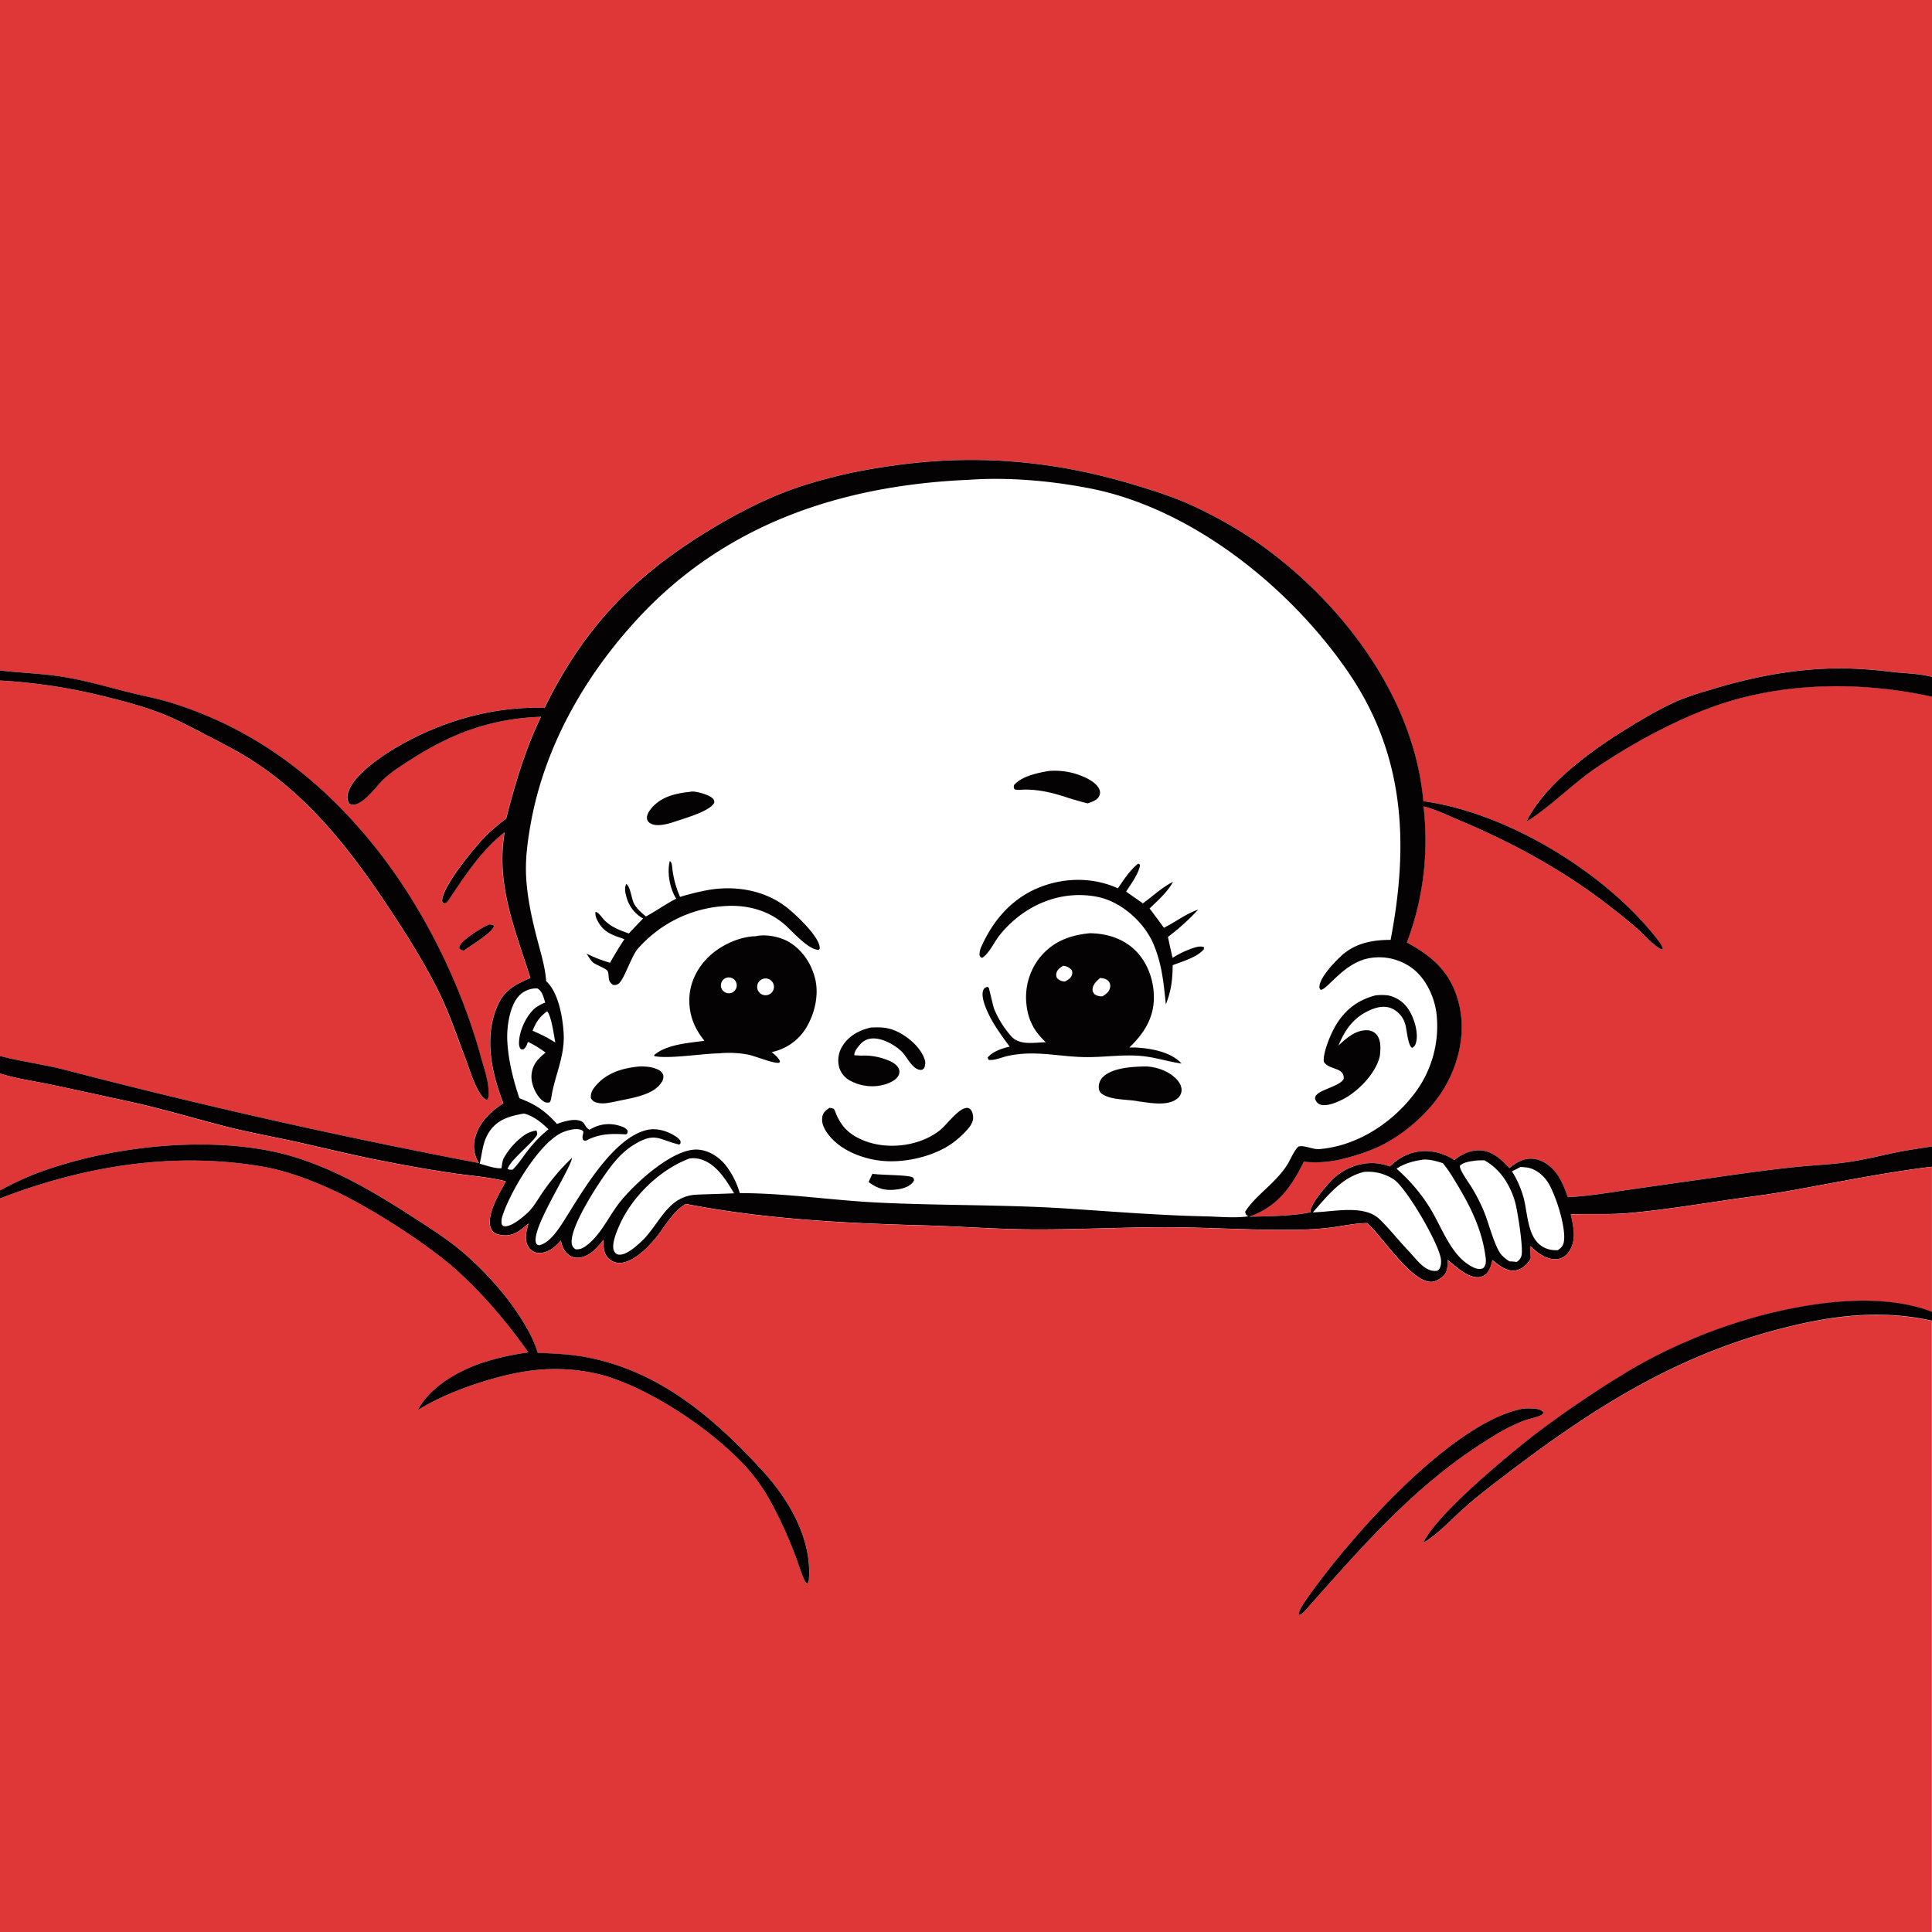 <svg xmlns="http://www.w3.org/2000/svg" viewBox="0 0 1024 1024"><defs><style>.cls-1{fill:#df3738;}.cls-2{fill:#040203;}</style></defs><g id="Layer_2" data-name="Layer 2"><g id="Layer_1-2" data-name="Layer 1"><path class="cls-1" d="M0,0H1024V358.76c-6.84-1.85-14.06-1.87-21.09-2.64a246.63,246.63,0,0,0-25.62-1.92c-24.63-.15-48.39,4.39-71.84,11.69a163.77,163.77,0,0,0-15.93,5.37,167.83,167.83,0,0,0-17.34,9c-21.52,12.35-51.93,32.42-63.13,55.12l.69-.43c12.59-7.84,23.9-19.75,36.55-28.29,20.66-13.93,47-28.11,70.92-35.21,34.16-10.13,72.19-9.85,106.79-2.26V607.62c-6.34,1-12.74,1.87-19,3.16-8.79,1.81-17.55,4-26.46,5.25s-18.24,1.58-27.32,2.53c-14.52,1.52-29,3.57-43.47,5.66l-43.16,6.14c-11.14,1.61-22.42,3.6-33.66,4.16-1.59-4.48-3.27-9-6.18-12.83s-7.05-6.92-11.92-7.48c-5.15-.59-9.08,1.8-12.88,4.92-3.85-4.27-8.62-8.79-14.64-9.38-5.36-.53-10.47,1.78-14.51,5.12A28.27,28.27,0,0,0,756,610.09c-7.77-.15-14,2.88-19.46,8.15a28.35,28.35,0,0,0-9.3-1.81,30.64,30.64,0,0,0-21.58,9.21c-2.88,2.87-11.21,12.66-11.12,16.28l0,.54c-8,2-23.77,2.28-32.41,2.37,14.8-5.26,22.16-15.58,28.84-29.1a59.19,59.19,0,0,0,22.08-1.9,102.36,102.36,0,0,0,18-6.24c13.61-6.56,27.44-18.74,34.94-31.92,7.84-13.78,11.11-30.22,6.69-45.64-4.37-15.22-13.69-23.22-27.06-30.51a153.63,153.63,0,0,0,8.8-72.14c6.37,1.57,12.72,4.73,18.76,7.26,29.09,12.21,56.34,27.12,81.19,46.63q6.45,5.06,12.72,10.36c4.08,3.5,8.94,9.52,13.74,11.68l.44-.59a14.29,14.29,0,0,0-2.73-4.65c-27.32-35.44-79.86-67.42-124.17-73.43A148.71,148.71,0,0,0,746.88,390c-14-41.38-46.15-78.91-81.82-103.44a239,239,0,0,0-29.72-17c-11.28-5.55-23.22-9.34-35.23-12.93-44.47-13.31-87.54-16.35-133.28-8.91A268.31,268.31,0,0,0,423,258.21c-16.41,5.61-31.39,13.31-46.2,22.23-40.78,24.57-67.2,51.87-88.25,94.71-26-.71-51,6-73.85,18.32-9,4.85-27.46,16.38-30.3,26.77a6.62,6.62,0,0,0,.64,5.73c5.58,3.29,14.37-9.37,17.93-12.78a64.68,64.68,0,0,1,8.61-6.64c24-16.28,45.61-25.53,75.07-26.64-8.4,17.37-13.7,35.32-18.45,53.92-3.25,2.46-6.5,5.18-9.5,7.95-5.84,5.4-24.64,28.18-24.46,35.72,0,.78.4.86.93,1.33,1.59-.19,2.13-1.25,3-2.55,8.71-13,16.74-25.4,29.2-35.21-4.72,27.72,5.5,51.39,13.66,77.29-7.72,3.41-13.53,6-17.25,14.28-7.5,16.7-3.4,35.88,2.91,52.16-6.7,4.27-12.85,10.13-14.9,18.07a16.32,16.32,0,0,0,2,13.59q-110.79-21.11-220-49.57c-11.21-2.81-22.68-4.28-33.9-7.18v-199a296.34,296.34,0,0,1,49.69,7.05c12.73,3,26.06,6.28,38.17,11.3,7.88,3.27,15.5,7.45,23.09,11.35,8.85,4.54,17.76,9.21,26,14.79,27.57,18.67,48,44.5,66.41,71.8,10.32,15.34,20.45,31.14,28.74,47.69,5.89,11.78,10.28,25,15,37.31,2.2,5.81,4,12.23,7.34,17.48,1,1.53,1.9,3.11,3.74,3.51a3.11,3.11,0,0,0,.76-1.93c.68-6.58-2.25-14.49-4-20.79-10.61-38.79-30.63-79.24-55.7-110.76-28.61-36-63.7-62.95-107.81-76.82-7.39-2.33-15.12-3.75-22.64-5.62-12.23-3-24.07-6.6-36.58-8.5C21.52,356.92,10.71,356.6,0,355.39ZM259.3,490c-3.19,1.15-14.72,8.23-15.72,11.49-.32,1-.2.83.31,1.69a5.87,5.87,0,0,0,1.88.73c3.8-2.8,14.49-9.12,16-12.77l-.3-.9A17.56,17.56,0,0,0,259.3,490Z"/><path class="cls-2" d="M0,559.71c11.22,2.9,22.69,4.37,33.9,7.18q109.13,28.46,220,49.57a16.32,16.32,0,0,1-2-13.59c2-7.94,8.2-13.8,14.9-18.07-6.31-16.28-10.41-35.46-2.91-52.16,3.72-8.28,9.53-10.87,17.25-14.28-8.16-25.9-18.38-49.57-13.66-77.29-12.46,9.81-20.49,22.25-29.2,35.21-.88,1.3-1.42,2.36-3,2.55-.53-.47-.91-.55-.93-1.33-.18-7.54,18.62-30.32,24.46-35.72,3-2.77,6.25-5.49,9.5-7.95,4.75-18.6,10.05-36.55,18.45-53.92-29.46,1.11-51.05,10.36-75.07,26.64a64.68,64.68,0,0,0-8.61,6.64c-3.56,3.41-12.35,16.07-17.93,12.78a6.62,6.62,0,0,1-.64-5.73c2.84-10.39,21.26-21.92,30.3-26.77,22.87-12.29,47.8-19,73.85-18.32,21.05-42.84,47.47-70.14,88.25-94.71,14.81-8.92,29.79-16.62,46.2-22.23a268.31,268.31,0,0,1,43.79-10.45c45.74-7.44,88.81-4.4,133.28,8.91,12,3.59,23.95,7.38,35.23,12.93a239,239,0,0,1,29.72,17c35.67,24.53,67.86,62.06,81.82,103.44a148.71,148.71,0,0,1,7.49,34.62c44.31,6,96.85,38,124.17,73.43a14.29,14.29,0,0,1,2.73,4.65l-.44.59c-4.8-2.16-9.66-8.18-13.74-11.68s-8.42-7-12.72-10.36c-24.85-19.51-52.1-34.42-81.19-46.63-6-2.53-12.39-5.69-18.76-7.26a153.63,153.63,0,0,1-8.8,72.14c13.37,7.29,22.69,15.29,27.06,30.51,4.42,15.42,1.15,31.86-6.69,45.64-7.5,13.18-21.33,25.36-34.94,31.92a102.36,102.36,0,0,1-18,6.24,59.19,59.19,0,0,1-22.08,1.9c-6.68,13.52-14,23.84-28.84,29.1,8.64-.09,24.45-.38,32.41-2.37l0-.54c-.09-3.62,8.24-13.41,11.12-16.28a30.64,30.64,0,0,1,21.58-9.21,28.35,28.35,0,0,1,9.3,1.81c5.46-5.27,11.69-8.3,19.46-8.15a28.27,28.27,0,0,1,14.77,4.78c4-3.34,9.15-5.65,14.51-5.12,6,.59,10.79,5.11,14.64,9.38,3.8-3.12,7.73-5.51,12.88-4.92,4.87.56,9,3.66,11.92,7.48s4.59,8.35,6.18,12.83c11.24-.56,22.52-2.55,33.66-4.16l43.16-6.14c14.45-2.09,28.95-4.14,43.47-5.66,9.08-.95,18.28-1.3,27.32-2.53s17.67-3.44,26.46-5.25c6.28-1.29,12.68-2.17,19-3.16v10.72c-25.75,3.15-50.92,8.4-76.44,12.93-11.27,2-22.67,3.3-34,5-16.86,2.48-33.71,5.2-50.69,6.67-10,.87-20.29.26-30.35.63a64.37,64.37,0,0,1,1.6,8.9c.31,4.24-.52,8.82-3.48,12.06a8.36,8.36,0,0,1-5.95,2.84c-5.39.19-10-3.42-13.68-7,.16,2.16.21,4.35.31,6.52a17,17,0,0,1-1.06,1.68c-1.71,2.33-4.21,4.39-7.15,4.77-4.82.62-8.67-2.81-12.19-5.52a14.27,14.27,0,0,1-2.11,6,6.84,6.84,0,0,1-4.73,3.06c-6,.72-12.48-5.67-16.87-9.15,0,2.67.22,5.64-1.62,7.81-1.51,1.78-4.3,3.65-6.68,3.82-10.5.73-26.12-23.73-33.88-30.71l-.47-.41c-6.18.05-12.36,1.42-18.48,2.25a154,154,0,0,1-17.56,1.22c-24.59.53-49.08-1.42-73.64-1.29-23.37.13-46.71,1.36-70.09,1.13-18.42-.18-36.75-1.63-55.14-2.11-42.1-1.12-84.73-3.31-126.17-11.37-7.18,4.12-11.48,12.8-16.73,19-4.08,4.84-11.48,12-18.13,12.27a8.32,8.32,0,0,1-6.19-2.44c-2.65-2.57-2.59-6.37-2.62-9.8-3.13,3.89-6.63,8.21-11.81,9.28a8,8,0,0,1-6.38-1.11c-2.67-1.94-3.79-4.66-4.35-7.8a34.66,34.66,0,0,1-3.68,3.59c-2.49,2-5.95,3.45-9.16,2.86a6.4,6.4,0,0,1-4.34-3c-2.43-4-1.1-8.27-.07-12.43-2.18,1.79-4.5,3.9-7,5.13a13.11,13.11,0,0,1-9.81.34,5.35,5.35,0,0,1-3.18-3.28c-2.43-7,4.87-18.52,8-24.61-8.89-2.24-18.7-2.94-27.8-4.26q-18.83-2.79-37.49-6.54c-15.4-2.94-30.57-6.75-45.88-10.14-11.86-2.63-23.84-4.75-35.62-7.69-15.88-4-31.59-8.74-47.53-12.45Q50.32,579.82,27,574.86C18,573,8.74,571.74,0,569ZM513.7,254.29C446,257.19,384,277.69,337.33,328.65,309.49,359,288.42,396.2,281.19,437.08c-1.58,8.95-2.82,18.34-2.34,27.43.56,10.83,2.92,21.87,5.62,32.35,1.95,7.58,4.47,15.36,5,23.2,6.54,5.84,8.81,19.29,9.28,27.66.69,12.5-4.88,22.52-6.63,34.49a5.85,5.85,0,0,1-.71,2,3.72,3.72,0,0,1-3.48-.58c-3.33-2.32-5.64-7.38-6.16-11.3a13.73,13.73,0,0,1,2.9-10.15,28.51,28.51,0,0,1,4.51-4.27,59.48,59.48,0,0,0-9.3-5.71c-.65,1.49-1.07,3.14-2.57,4l-1.18-.07c-1.13-1.31-1.11-2.79-1-4.44.42-5.92,3.87-13.33,8.29-17.22a21.13,21.13,0,0,1,5.56-3.08c-.88-2.7-1.48-6.08-4.18-7.51a12.74,12.74,0,0,0-9.5,3.68c-5.14,5.25-6.74,16.53-6.44,23.64.43,10.31,3.14,21.19,6.45,30.91,8.77,3.28,13.67,6.75,19.89,13.61,3.56-1.29,9.19-3.13,12.9-1.44,2,.92,2.06,3.43,4.34,4.5l.9-.47A18.73,18.73,0,0,1,329.25,597a5.91,5.91,0,0,1,3.41,2.29c-.08,1.18.15,1.06-.78,1.95-7.21-.38-12.72-.51-19.53,2.45-1.39.61-2,1.45-3.27.49-1.13-2.62,1.34-4.19-.78-5.19-2.77-1.31-7.7.1-10.32,1.27-12.25,5.49-27.59,31.52-31.59,44a8.87,8.87,0,0,0-.45,4.67c.49.57.57.91,1.37,1,3.5.43,9.19-4.32,11.76-6.58,3.76-3.32,6.14-8,9-12.06a115.38,115.38,0,0,1,15.18-17.68c-.06.21-.11.42-.16.64-2,7.63-22.2,38.1-18.85,44.83.39.79.83.69,1.6.93,5.94-1.36,10.81-9.43,13.87-14.27,9.1-14.41,25.38-42.77,43.23-46.84,5.46-1.24,11.36.72,15.88,3.89a7.44,7.44,0,0,1,1.81,1.86l.12,1.2-.7.8c-11-2.56-12.64-6.95-24.2.17-8.15,5-13.73,13.42-18.92,21.25-3.92,6-15.64,24.78-13.75,31.65a3.64,3.64,0,0,0,1.94,2.42c2.51.24,4.27-.81,6.21-2.35,7.37-5.84,11.19-14.87,16.87-22.18,7.6-9.79,28.76-29.57,42.18-28.26,5.8.57,11,4.09,14.5,8.58a44.47,44.47,0,0,1,7.22,14.45c24.42,0,48.53,3.78,72.85,5,34,1.68,67.84,1,101.82,3.26,24.06,1.61,48,3.53,72.15,4.06,7.45.16,15.24,1,22.65,0-1.14-1-1.44-1-1.58-2.51,5.47-8.74,16.75-15.46,22.73-25.59,1-1.65,4.12-8.63,5.85-9,3.08-.6,7.32,1.74,10.78,1.45,19.47-1.63,37.61-13.22,49.51-28.37A59,59,0,0,0,761.35,537c-1.11-8.68-5.61-18.33-12.69-23.7a29.48,29.48,0,0,0-22.35-5.54c-13.84,2.15-22.37,16.45-26.24,16.89a2,2,0,0,1-.71-2.05c.34-4.89,9.31-14.3,13.15-17.35,7.07-5.64,15.72-7.11,24.54-7.09,9.68-50.49,7.67-97.51-22-141.22-30.69-45.27-83.39-87.81-138-98.21C556.59,254.79,534.5,252.85,513.7,254.29ZM290,536c-4,2.93-5.82,5.65-7.7,10.28,2.61,1.23,5.3,2.39,7.83,3.77l4.21,2.49C293.56,548.75,292.3,538.58,290,536Zm-12.41,54.22c-6.95,1.23-13.36,2.86-17.76,8.93-4.05,5.59-4.05,11.27-5.58,17.63,3.3.9,8.25,2.68,11.55,2.41.27-1.58.41-3.76,1.12-5.2a37.55,37.55,0,0,1,10.23-11.78,14.94,14.94,0,0,1,7.21-3c.29,1.32.7,1.78-.1,2.93C281,606.87,270.65,614.7,269,619.61a5.1,5.1,0,0,0,2.73.31c2.89-2.82,5.14-6.35,7.59-9.55a69.13,69.13,0,0,1,11.4-11.85C287,595,282.72,591.38,277.61,590.19Zm87.65,23.87c-15.61,5.94-30.19,20.1-36.94,35.36-1.4,3.17-4.53,10.43-2.77,13.71a3,3,0,0,0,2.36,1.81c4.21.57,10.34-5.3,13.18-8.05l.49-.52c8.82-9.49,13-22.58,27.83-23.22,6.57-.28,13.14-.4,19.71-.7-4.44-7.27-9.52-15.93-18.39-18.22A14.38,14.38,0,0,0,365.26,614.06Zm388.6.6c-5.08.78-9.27,1.91-13.67,4.74A91.32,91.32,0,0,1,757.75,640c5.93,9.43,10.49,23.29,19.9,29.82,2,1.31,5.07,3.33,7.61,2.64,1.21-.33,1.63-1.06,2-2.18.63-1.7.05-4.5-.22-6.29-2.23-14.26-9-27.07-16.54-39.15a62.3,62.3,0,0,0-5.77-8.35C761.14,615.41,757.72,614.32,753.86,614.66Zm28,.5c-2.63.39-6.16.73-8.07,2.72-.27,2.27,5.08,9.45,6.45,11.76a94.11,94.11,0,0,1,6.49,12.88c2.44,6,5.38,17.93,9,22.46a20,20,0,0,0,4.41,3.56,23.42,23.42,0,0,1,3.64.3,5.16,5.16,0,0,0,2.63-3.25c1.14-3.8-2.07-23.85-3.31-28.32a41.88,41.88,0,0,0-4.36-10.35A32,32,0,0,0,786.83,615C785.2,615,783.46,615,781.84,615.16Zm24,3.35-4.45,2.3a52.54,52.54,0,0,1,6.21,14.25c2.49,9.53,1.83,24.41,13.89,27.22a15.5,15.5,0,0,0,4.19.3c1.76-1.2,2.8-2.25,3.19-4.43,1.37-7.47-4.64-26.27-9-32.34-2.4-3.32-6.18-6.34-10.34-7C808.32,618.66,807.09,618.59,805.86,618.51Zm-83,2.63c-11.8,2.88-19.2,12.65-27,21.39,10.57-.15,27-4.35,35.31,3.61,5.72,5.5,10.65,12,16.23,17.71,3.24,3.59,7.7,9.74,13,9.72a2.56,2.56,0,0,0,2.15-.59c1.27-1.39,1.4-4,1.17-5.72-1.08-8.22-18.08-37.48-24.95-42.16A24.76,24.76,0,0,0,722.91,621.14Z"/><path class="cls-2" d="M809.05,435.42c11.2-22.7,41.61-42.77,63.13-55.12a167.83,167.83,0,0,1,17.34-9,163.77,163.77,0,0,1,15.93-5.37c23.45-7.3,47.21-11.84,71.84-11.69a246.63,246.63,0,0,1,25.62,1.92c7,.77,14.25.79,21.09,2.64v10.47c-34.6-7.59-72.63-7.87-106.79,2.26-23.93,7.1-50.26,21.28-70.92,35.21-12.65,8.54-24,20.45-36.55,28.29Z"/><path class="cls-2" d="M0,355.39c10.71,1.21,21.52,1.53,32.18,3.16,12.51,1.9,24.35,5.46,36.58,8.5,7.52,1.87,15.25,3.29,22.64,5.62,44.11,13.87,79.2,40.85,107.81,76.82,25.07,31.52,45.09,72,55.7,110.76,1.73,6.3,4.66,14.21,4,20.79a3.11,3.11,0,0,1-.76,1.93c-1.84-.4-2.76-2-3.74-3.51-3.36-5.25-5.14-11.67-7.34-17.48-4.67-12.34-9.06-25.53-15-37.31-8.29-16.55-18.42-32.35-28.74-47.69-18.38-27.3-38.84-53.13-66.41-71.8-8.24-5.58-17.15-10.25-26-14.79-7.59-3.9-15.21-8.08-23.09-11.35-12.11-5-25.44-8.29-38.17-11.3A296.34,296.34,0,0,0,0,360.69Z"/><path class="cls-2" d="M566.64,423.05c-8.15-2.78-16.86-5-25.54-4.47a9.08,9.08,0,0,1-3.33-.21,2.3,2.3,0,0,1-.18-2.42c4.16-4.6,12.35-6.31,18.25-7.31a38.56,38.56,0,0,1,13.57,1.29c4.24,1.22,11.34,4.08,13.19,8.3a4,4,0,0,1,0,3.66c-1.07,2.37-3.92,3.1-6.15,3.92C573.15,425,569.9,424,566.64,423.05Z"/><path class="cls-2" d="M355.44,436.23c-3,.79-7.83,1.92-10.66.18a3.35,3.35,0,0,1-1.86-2.42c-.3-1.88,1.05-4,2.19-5.4,5.2-6.33,12.82-8.08,20.54-8.89.23-.05.46-.1.7-.13,2.5-.35,9.36,1.66,11.19,3.43a2.64,2.64,0,0,1,1,2.57C375.92,430.37,361,434.24,355.44,436.23Z"/><path class="cls-2" d="M358.43,476.32c-.22-.35-.45-.69-.64-1.05-2.91-5.17-4.3-13.19-2.77-18.94a4.38,4.38,0,0,1,.76.91c.48,1.1.55,3.44.78,4.7a51.82,51.82,0,0,0,3.89,13.44,132.91,132.91,0,0,1,15.19-3.71c13.82-2.33,28.6,0,40.1,8.33,4.91,3.55,18.1,15.78,18.7,22,.09,1,.13.59-.51,1.47-5.65-.1-13.86-9.84-18.18-13.56-9.1-7.84-20.78-10.59-32.55-9.61a66.69,66.69,0,0,0-45.51,23c-3.43,4.59-7,15.94-9.75,18a3.49,3.49,0,0,1-3,.7c-3.38-2.24-1.68-4.48-2.93-7.38-.48-1.11-6.07-3.27-7.37-4.25-1.53-1.15-2.72-3.34-3.75-4.94a70.18,70.18,0,0,0,12.44,4.85q3.58-6.37,7.62-12.49c-4.78-1.7-9.6-3-12.71-7.32-1.36-1.88-3-4.73-2.61-7.13,1.54,0,3.63,3.29,4.77,4.42,3.7,3.68,8.08,5.29,12.9,7q3.72-4,7.58-7.92A18.41,18.41,0,0,1,332,475.31c-.6-2-1.13-4.8-.06-6.74,1.89.6,2.95,8,3.89,9.93,1.44,3,4,5.09,6.5,7.25C347.81,482.83,352.82,479.14,358.43,476.32Z"/><path class="cls-2" d="M592.51,470.84c3.25-4.79,6.17-9.31,10.65-13.08l.73.21.37.7c-1,4.85-4.76,9.74-7.39,13.91l8.88,6.22c5.46-3.94,9.88-8.32,16-11.43-3.11,5.61-7.91,9.74-12.46,14.16,2.63,3.32,5.08,6.8,7.6,10.2,6.33-3.1,11.37-7.26,18.16-9.62a119.05,119.05,0,0,1-16,14.47c.74,3.71,1.6,7.4,2.42,11.1a52.2,52.2,0,0,1,10.31-5c2-.66,4.5-1.54,6.45-.56l-.18,1c-3.54,4.28-11.35,6.45-16.5,8.45-.09,7.71-.75,13.57-3.63,20.75-1.28-12.42-2.26-23.3-7.81-34.66-.63-1.12-1.29-2.23-2-3.31-5.66-8.83-15.82-16.83-26.23-18.95-20.1-4.08-39.65,4.72-52.12,20.34-2.81,3.5-5.37,9.46-9.1,11.9l-.87-.21-.64-1.1a10.77,10.77,0,0,1,1.26-5.14c6.5-14.33,16.87-25.88,31.89-31.39C565.23,465,579.92,465.08,592.51,470.84Z"/><path class="cls-2" d="M245.77,503.9a5.87,5.87,0,0,1-1.88-.73c-.51-.86-.63-.67-.31-1.69,1-3.26,12.53-10.34,15.72-11.49a17.56,17.56,0,0,1,2.17.24l.3.9C260.26,494.78,249.57,501.1,245.77,503.9Z"/><path class="cls-2" d="M554.28,552.4c-5.95-5.59-9.22-11.39-10.18-19.52a34.06,34.06,0,0,1,7-25.35c7-8.54,15.71-11.81,26.4-12.89,9,.05,17.9,2.76,24.41,9.27s9.76,16.05,9.67,25c-.11,10.94-5.38,18.92-13,26.3,1.17-.05,2.35,0,3.52,0,8.08.46,18.5,2.31,24.16,8.49-7.17-1-14-3.34-21.26-4-9.87-.91-19.53.68-29.36.59-14.5-.12-26.81-3.84-41.56-.61-3.52.79-6.38,2.38-10.09,2.09l-.56-1.23c3-3.42,7.47-4.78,11.71-5.82-2.88-3.85-5.71-7.79-8.24-11.88-2.36-3.81-7.52-13.59-5.76-18,.48-1.21,1-1.38,2.09-1.79a3.84,3.84,0,0,1,.85.51c.11.11,2.26,9.65,2.89,11.31a50.8,50.8,0,0,0,9.52,14.91C541,554.15,548.58,552.5,554.28,552.4Zm9.11-40.48c-1.66,1.1-3.16,2.05-3.53,4.16a3.59,3.59,0,0,0,.39,2.31,5.6,5.6,0,0,0,4.21,1.81c1.8-1,3.33-1.76,3.83-4a3.33,3.33,0,0,0-.36-2.18A6.45,6.45,0,0,0,563.39,511.92Zm19.69,6.43c-1.82,1.6-4,3.51-4,6.16a3.26,3.26,0,0,0,1.39,2.68,6.61,6.61,0,0,0,3.9.87c1.69-1.14,3.43-2.17,3.91-4.33a3.9,3.9,0,0,0-.52-3.4C586.62,518.81,584.86,518.49,583.08,518.35Z"/><path class="cls-2" d="M373.36,551.64c-5-6.17-7.85-12.78-8-20.79-.21-8.74,3.44-16.7,9.45-22.93,6.28-6.5,16.7-11.53,25.79-11.7,5.58-1.3,13.28.38,18,3.31,7,4.33,11.67,11.67,13.53,19.57,2,8.71-.47,18.72-5.18,26.21A28,28,0,0,1,409,557.63c1.62,1.35,3.63,2.91,4.42,4.9l-.34.72c-2.63.71-12.85-3.54-16.43-4.25a53.71,53.71,0,0,0-15.55-.7c-9.07.13-26.56,3.05-34.24,1.47l-.16-.55C353.42,553.47,364.92,552.84,373.36,551.64Zm12.52-33.57a4.2,4.2,0,1,0,4.59,3.74A4.21,4.21,0,0,0,385.88,518.07Zm18.64.71A4.45,4.45,0,1,0,410,521.7,4.46,4.46,0,0,0,404.52,518.78Z"/><path class="cls-2" d="M731.39,559.44c-.1.47-.2.94-.33,1.39-2.39,8.34-10.67,16.95-18.09,21.16-3.22,1.83-9.67,4.77-13.29,3.41a4.31,4.31,0,0,1-2.55-2.72c-1.43-4.8,12.87-6.24,15.08-10.93.28-6.39-8-4.43-10.56-9.06-.58-4.62,3.71-14.8,6.16-18.94,5-8.43,11.69-13.7,21.16-16.16a26.29,26.29,0,0,1,6.75,0,16.85,16.85,0,0,1,11.15,7.95c2.72,4.35,5,11.79,3.68,16.92a4.11,4.11,0,0,1-2.11,2.95c-2.32-1.37-2.78-9.84-3.65-12.64a13.21,13.21,0,0,0-6.82-8.14c-3.66-1.72-7.68-1-11.28.52-8.87,3.7-13.69,10.27-17.27,19,4.13-3.86,9.07-8.24,15.1-8.09a6.64,6.64,0,0,1,5.09,2.31C732.11,551.41,731.72,555.76,731.39,559.44Z"/><path class="cls-2" d="M456.34,559.5l.55,0,.86-.05a33.72,33.72,0,0,1,12.4,2.32c2.25.85,5.4,2.4,6.29,4.86a4.18,4.18,0,0,1-.35,3.64c-1.18,2.13-4.25,3.57-6.44,4.32a24.38,24.38,0,0,1-18.6-1.59,11.8,11.8,0,0,1-6.29-7.36,14.26,14.26,0,0,1,1.74-11.17c3.32-5.47,8.92-8.44,15-9.85,4.4-.22,8.31-.21,12.49,1.46,6.19,2.47,13.34,8.28,15.8,14.63a6.56,6.56,0,0,1,0,5.48c-.8.64-1,1-2.13.85-4.18-.42-7-7-9.77-9.72-3.69-3.57-10.18-7.13-15.34-6.92a9.07,9.07,0,0,0-6.87,3.41c-1.21,1.45-3,3.53-2.85,5.49Z"/><path class="cls-2" d="M326.38,583.8c-3.56.68-7.1,1.63-10.67.42a4.14,4.14,0,0,1-2.55-2.33c-.21-2.7,1-4.57,2.73-6.57,6-7,14.65-9.33,23.44-10.11,3.19.06,6.22.22,9.17,1.59a5,5,0,0,1,3.07,3.15,5.17,5.17,0,0,1-.95,3.71C346.32,580.71,333.77,582.09,326.38,583.8Z"/><path class="cls-2" d="M603.62,583.78c-5.76-1.2-14.47-.58-19.34-3.87a3.85,3.85,0,0,1-1.86-2.92,7.36,7.36,0,0,1,1.79-5.74c4.67-5.2,15.24-5.79,21.75-6l.3,0c5.9-.16,12.84,2.24,17,6.41,1.64,1.63,3.08,3.85,3,6.25a5.8,5.8,0,0,1-2.2,4.3C619,586.45,609.59,584.55,603.62,583.78Z"/><path class="cls-1" d="M0,569c8.74,2.76,18,4,27,5.88q23.37,5,46.68,10.21c15.94,3.71,31.65,8.48,47.53,12.45,11.78,2.94,23.76,5.06,35.62,7.69,15.31,3.39,30.48,7.2,45.88,10.14q18.66,3.75,37.49,6.54c9.1,1.32,18.91,2,27.8,4.26-3.09,6.09-10.39,17.62-8,24.61a5.35,5.35,0,0,0,3.18,3.28,13.11,13.11,0,0,0,9.81-.34c2.54-1.23,4.86-3.34,7-5.13-1,4.16-2.36,8.44.07,12.43a6.4,6.4,0,0,0,4.34,3c3.21.59,6.67-.9,9.16-2.86a34.66,34.66,0,0,0,3.68-3.59c.56,3.14,1.68,5.86,4.35,7.8a8,8,0,0,0,6.38,1.11c5.18-1.07,8.68-5.39,11.81-9.28,0,3.43,0,7.23,2.62,9.8a8.32,8.32,0,0,0,6.19,2.44c6.65-.29,14.05-7.43,18.13-12.27,5.25-6.21,9.55-14.89,16.73-19,41.44,8.06,84.07,10.25,126.17,11.37,18.39.48,36.72,1.93,55.14,2.11,23.38.23,46.72-1,70.09-1.13,24.56-.13,49,1.82,73.64,1.29a154,154,0,0,0,17.56-1.22c6.12-.83,12.3-2.2,18.48-2.25l.47.41c7.76,7,23.38,31.44,33.88,30.71,2.38-.17,5.17-2,6.68-3.82,1.84-2.17,1.58-5.14,1.62-7.81,4.39,3.48,10.91,9.87,16.87,9.15a6.84,6.84,0,0,0,4.73-3.06,14.27,14.27,0,0,0,2.11-6c3.52,2.71,7.37,6.14,12.19,5.52,2.94-.38,5.44-2.44,7.15-4.77a17,17,0,0,0,1.06-1.68c-.1-2.17-.15-4.36-.31-6.52,3.66,3.53,8.29,7.14,13.68,7a8.36,8.36,0,0,0,5.95-2.84c3-3.24,3.79-7.82,3.48-12.06a64.37,64.37,0,0,0-1.6-8.9c10.06-.37,20.33.24,30.35-.63,17-1.47,33.83-4.19,50.69-6.67,11.33-1.67,22.73-3,34-5,25.52-4.53,50.69-9.78,76.44-12.93v77c-36.54-14.33-93.93-.07-128.82,15.14a273.61,273.61,0,0,0-30.45,15.22,569.9,569.9,0,0,0-49,32.89c-14.64,11-53.69,43.32-61.26,58.79-.07.13-.14.27-.2.4l.55-.32c7.88-4.81,14.86-12.66,21.8-18.75,7.33-6.42,15.28-12.46,23.05-18.36,46.84-35.62,91.58-63.55,149.53-77.47,25.1-6,49.26-8.52,74.75-2.86v324H0V635.21c44.62-17.27,92.52-25.1,140-16.74,13.46,2.37,29.22,8.61,41.48,14.71,18.14,9,45.76,26.72,60.63,40.11,14.31,12.88,26.87,27.81,37.94,43.51a139.16,139.16,0,0,0-22.9,5c-13.28,4.19-29.07,12.85-35.71,25.65,15.83-10.21,44.85-19.77,63.41-21.38a99.62,99.62,0,0,1,33.67,2.53c25.76,6.91,59.19,29.36,77.13,49.12a98.28,98.28,0,0,1,13,18.47,231.84,231.84,0,0,1,13.41,29.67c1.16,3,3.79,12,5.71,13.61a3.65,3.65,0,0,0,1-2.78c1.46-21.21-10.64-41.86-24.46-57C378,751,348.72,726,309.14,719.11c-8-1.4-16.07-1.69-24.19-2.07a61.16,61.16,0,0,0-3.8-9.61c-8.13-15.84-21.26-30.93-34.61-42.66-8.23-7.23-17.54-13.16-26.72-19.09C200,632.86,180.2,621,157.5,613.7c-41.18-13.18-100-6.71-139.94,8.89A183.11,183.11,0,0,0,0,630.94ZM807.25,746.62C769,753.72,713.66,816.85,692,848.32c-1.5,2.17-3.17,4.66-3.75,7.26l.6.42c2.23-1.13,3.77-3.3,5.38-5.16,30.37-34.09,57.65-65.57,97.27-89.67A95.29,95.29,0,0,1,808,752.85c2.8-1,6.31-1.5,8.89-2.84.94-.49.89-.44,1.11-1.52-1.15-1.48-2.79-1.67-4.59-1.89A33.36,33.36,0,0,0,807.25,746.62Z"/><path class="cls-2" d="M514.11,597a44.51,44.51,0,0,1-7,7.08c-9.9,8.41-26.46,12.38-39.24,11.23-10.24-.92-22-5.36-28.53-13.6-2.14-2.68-4-5.92-3.54-9.48.34-2.49,1.81-3.61,3.74-5a5.55,5.55,0,0,1,2.45.51,15.21,15.21,0,0,1,1.2,2.77c2.58,5.89,5.8,9.58,11.51,12.57,13,6.79,31.42,5.18,43.09-3.71,3.86-2.95,9.56-11.28,14.16-12.1a2.46,2.46,0,0,1,1.93.35,4.37,4.37,0,0,1,1.66,2.83C516.19,593.25,515.47,594.71,514.11,597Z"/><path class="cls-2" d="M0,630.94a183.11,183.11,0,0,1,17.56-8.35c40-15.6,98.76-22.07,139.94-8.89,22.7,7.26,42.45,19.16,62.32,32,9.18,5.93,18.49,11.86,26.72,19.09,13.35,11.73,26.48,26.82,34.61,42.66A61.16,61.16,0,0,1,285,717c8.12.38,16.17.67,24.19,2.07C348.72,726,378,751,404.29,779.69c13.82,15.12,25.92,35.77,24.46,57a3.65,3.65,0,0,1-1,2.78c-1.92-1.61-4.55-10.58-5.71-13.61a231.84,231.84,0,0,0-13.41-29.67,98.28,98.28,0,0,0-13-18.47c-17.94-19.76-51.37-42.21-77.13-49.12a99.62,99.62,0,0,0-33.67-2.53c-18.56,1.61-47.58,11.17-63.41,21.38,6.64-12.8,22.43-21.46,35.71-25.65a139.16,139.16,0,0,1,22.9-5c-11.07-15.7-23.63-30.63-37.94-43.51-14.87-13.39-42.49-31.08-60.63-40.11-12.26-6.1-28-12.34-41.48-14.71-47.48-8.36-95.38-.53-140,16.74Z"/><path class="cls-2" d="M460.41,626.52c.58-1.5,1.3-2.94,2-4.39,4.46.75,18.94.53,21.28,1.89.71.41.6.79.79,1.51-.58,1.53-1.85,2.24-3.11,3.16a17.21,17.21,0,0,1-5.46,1.67C469.63,631.29,465.42,630.25,460.41,626.52Z"/><path class="cls-2" d="M754.32,817.75c.06-.13.13-.27.2-.4,7.57-15.47,46.62-47.75,61.26-58.79a569.9,569.9,0,0,1,49-32.89,273.61,273.61,0,0,1,30.45-15.22C930.07,695.24,987.46,681,1024,695.31V700c-25.49-5.66-49.65-3.17-74.75,2.86-58,13.92-102.69,41.85-149.53,77.47-7.77,5.9-15.72,11.94-23.05,18.36-6.94,6.09-13.92,13.94-21.8,18.75Z"/><path class="cls-2" d="M694.22,850.84c-1.61,1.86-3.15,4-5.38,5.16l-.6-.42c.58-2.6,2.25-5.09,3.75-7.26,21.67-31.47,77-94.6,115.26-101.7a33.36,33.36,0,0,1,6.16,0c1.8.22,3.44.41,4.59,1.89-.22,1.08-.17,1-1.11,1.52-2.58,1.34-6.09,1.82-8.89,2.84a95.29,95.29,0,0,0-16.51,8.32C751.87,785.27,724.59,816.75,694.22,850.84Z"/></g></g></svg>